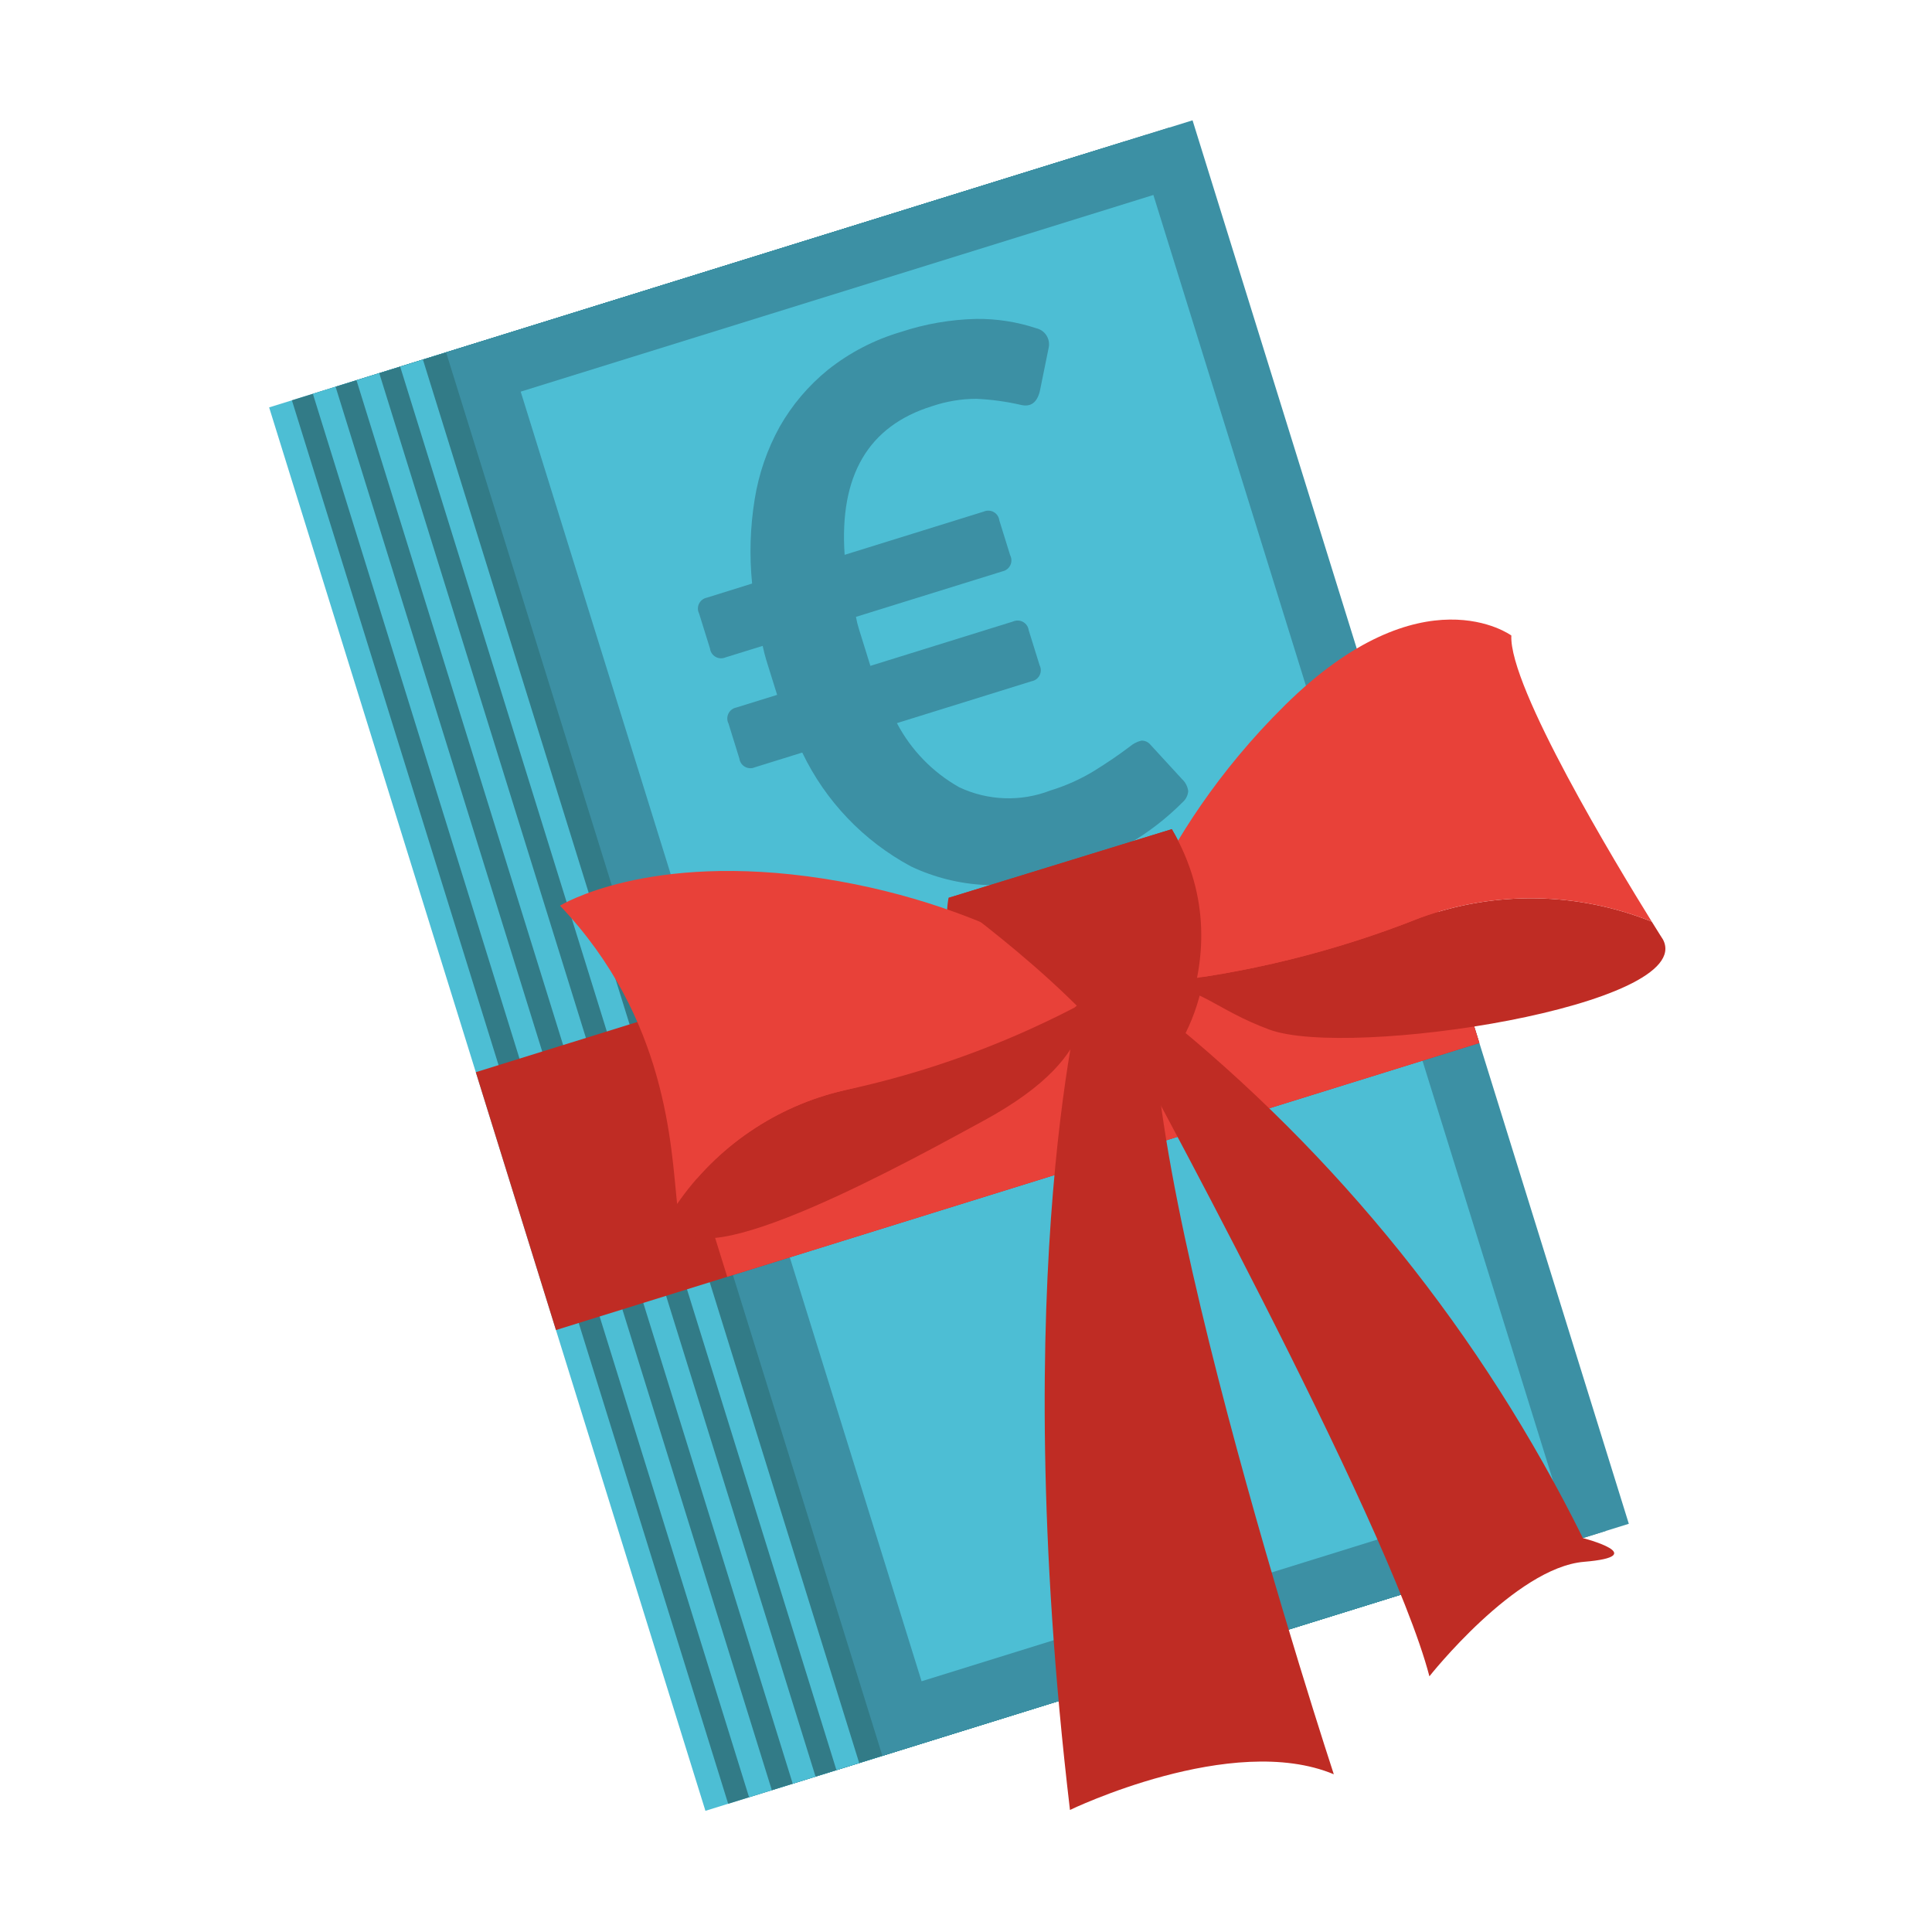 <?xml version="1.0" encoding="UTF-8"?>
<svg width="160px" height="160px" viewBox="0 0 160 160" version="1.1" xmlns="http://www.w3.org/2000/svg" xmlns:xlink="http://www.w3.org/1999/xlink">
    <title>cadeau</title>
    <g id="cadeau" stroke="none" stroke-width="1" fill="none" fill-rule="evenodd">
        <g id="Group" transform="translate(22.289, 9.965)" fill-rule="nonzero">
            <polygon id="Rectangle" fill="#4DBED4" transform="translate(60.802, 68.605) rotate(-17.266) translate(-60.802, -68.605) " points="30.901 10.216 90.702 10.216 90.702 126.993 30.901 126.993"></polygon>
            <polygon id="Rectangle" fill="#4DBED4" points="0 23.774 61.816 4.557 97.947 120.783 36.131 140"></polygon>
            <polygon id="Rectangle" fill="#4DBED4" transform="translate(48.972, 72.282) rotate(-17.268) translate(-48.972, -72.282) " points="21.538 16.36 76.406 16.36 76.406 128.204 21.538 128.204"></polygon>
            <polygon id="Rectangle" fill="#327B87" points="1.885 23.186 63.702 3.97 99.832 120.199 38.015 139.415"></polygon>
            <polygon id="Rectangle" fill="#327B87" transform="translate(50.856, 71.696) rotate(-17.267) translate(-50.856, -71.696) " points="23.424 15.773 78.287 15.773 78.287 127.618 23.424 127.618"></polygon>
            <polygon id="Rectangle" fill="#4DBED4" points="3.621 22.644 65.437 3.432 101.561 119.663 39.745 138.875"></polygon>
            <polygon id="Rectangle" fill="#4DBED4" transform="translate(52.592, 71.157) rotate(-17.265) translate(-52.592, -71.157) " points="25.158 15.235 80.025 15.235 80.025 127.079 25.158 127.079"></polygon>
            <polygon id="Rectangle" fill="#327B87" points="5.501 22.06 67.32 2.844 103.45 119.075 41.631 138.291"></polygon>
            <polygon id="Rectangle" fill="#327B87" transform="translate(54.474, 70.572) rotate(-17.266) translate(-54.474, -70.572) " points="27.041 14.65 81.907 14.65 81.907 126.493 27.041 126.493"></polygon>
            <polygon id="Rectangle" fill="#4DBED4" points="7.233 21.523 69.052 2.307 105.181 118.538 43.362 137.754"></polygon>
            <polygon id="Rectangle" fill="#4DBED4" transform="translate(56.208, 70.033) rotate(-17.271) translate(-56.208, -70.033) " points="28.775 14.111 83.641 14.111 83.641 125.954 28.775 125.954"></polygon>
            <polygon id="Rectangle" fill="#327B87" transform="translate(58.092, 69.444) rotate(-17.269) translate(-58.092, -69.444) " points="25.727 8.586 90.458 8.586 90.458 130.301 25.727 130.301"></polygon>
            <polygon id="Rectangle" fill="#327B87" transform="translate(58.093, 69.447) rotate(-17.268) translate(-58.093, -69.447) " points="30.659 13.524 85.526 13.524 85.526 125.369 30.659 125.369"></polygon>
            <polygon id="Rectangle" fill="#4DBED4" points="10.852 20.4 72.669 1.184 108.798 117.411 46.981 136.627"></polygon>
            <polygon id="Rectangle" fill="#4DBED4" transform="translate(59.824, 68.909) rotate(-17.269) translate(-59.824, -68.909) " points="32.391 12.987 87.257 12.987 87.257 124.83 32.391 124.83"></polygon>
            <polygon id="Rectangle" fill="#327B87" points="12.736 19.814 74.552 0.598 110.682 116.825 48.866 136.041"></polygon>
            <polygon id="Rectangle" fill="#327B87" transform="translate(61.71, 68.322) rotate(-17.265) translate(-61.71, -68.322) " points="34.276 12.4 89.144 12.4 89.144 124.244 34.276 124.244"></polygon>
            <polygon id="Rectangle" fill="#4DBED4" transform="translate(63.628, 67.726) rotate(-17.266) translate(-63.628, -67.726) " points="33.727 9.337 93.528 9.337 93.528 126.114 33.727 126.114"></polygon>
            <polygon id="Rectangle" fill="#3C90A4" points="14.656 19.216 76.473 0 112.603 116.229 50.786 135.445"></polygon>
            <polygon id="Rectangle" fill="#4DBED4" points="20.833 22.469 73.229 6.182 106.427 112.983 54.032 129.27"></polygon>
            <path d="M75.604,54.56 L73.003,51.729 C72.818,51.492 72.531,51.359 72.231,51.371 C71.872,51.459 71.539,51.632 71.26,51.875 C70.369,52.547 69.384,53.22 68.313,53.882 C67.185,54.568 65.975,55.11 64.712,55.496 C62.263,56.449 59.529,56.354 57.152,55.233 C54.955,53.997 53.163,52.152 51.99,49.921 L63.154,46.449 C63.439,46.396 63.683,46.211 63.811,45.95 C63.939,45.689 63.937,45.384 63.805,45.125 L62.904,42.228 C62.866,41.94 62.694,41.687 62.442,41.544 C62.189,41.402 61.884,41.386 61.617,41.502 L49.792,45.179 L49.173,43.186 L48.855,42.164 C48.745,41.822 48.659,41.474 48.597,41.121 L60.727,37.352 C61.012,37.295 61.253,37.107 61.38,36.846 C61.506,36.584 61.502,36.278 61.369,36.02 L60.47,33.127 C60.433,32.839 60.263,32.586 60.011,32.443 C59.758,32.3 59.454,32.284 59.188,32.4 L47.66,35.984 C47.211,29.418 49.621,25.316 54.889,23.677 C56.074,23.274 57.316,23.066 58.568,23.063 C59.813,23.12 61.051,23.289 62.266,23.569 C63.071,23.759 63.594,23.375 63.827,22.425 L64.561,18.818 C64.708,18.095 64.252,17.386 63.532,17.22 C61.931,16.689 60.251,16.427 58.564,16.446 C56.439,16.494 54.333,16.858 52.316,17.527 C50.119,18.172 48.068,19.237 46.276,20.662 C44.662,21.972 43.307,23.571 42.28,25.377 C41.246,27.245 40.546,29.278 40.21,31.386 C39.836,33.692 39.765,36.038 39.997,38.363 L36.258,39.529 C35.973,39.583 35.73,39.768 35.602,40.029 C35.475,40.29 35.478,40.595 35.61,40.854 L36.511,43.746 C36.547,44.035 36.718,44.289 36.97,44.433 C37.223,44.577 37.529,44.593 37.796,44.477 L40.872,43.524 C40.957,43.931 41.059,44.332 41.176,44.715 L41.543,45.892 L42.07,47.581 L38.687,48.63 C38.403,48.686 38.161,48.872 38.035,49.133 C37.908,49.394 37.911,49.699 38.043,49.957 L38.942,52.854 C38.98,53.142 39.151,53.395 39.404,53.537 C39.656,53.679 39.961,53.695 40.227,53.578 L44.15,52.358 C46.076,56.384 49.236,59.691 53.172,61.798 C57.05,63.629 61.497,63.841 65.532,62.388 C67.523,61.78 69.437,60.942 71.235,59.891 C72.854,58.944 74.342,57.79 75.663,56.459 C75.925,56.228 76.086,55.904 76.114,55.556 C76.067,55.174 75.886,54.821 75.604,54.56 Z" id="Path" fill="#3C90A4"></path>
            <polygon id="Rectangle" fill="#BF2C24" points="17.115 78.83 93.587 55.058 100.225 76.412 23.753 100.184"></polygon>
            <polygon id="Rectangle" fill="#E84139" points="31.3 74.42 93.587 55.058 100.225 76.412 37.937 95.774"></polygon>
            <path d="M47.588,80.339 C41.975,81.642 37.052,84.998 33.786,89.745 C33.888,90.669 33.939,91.219 33.939,91.219 C34.933,96.334 53.849,85.73 59.113,82.878 C70.089,76.933 66.506,72.313 68.548,71.858 C64.56,72.307 56.858,78.189 47.588,80.339 Z" id="Path" fill="#BF2C24"></path>
            <path d="M74.282,78.138 C74.282,78.138 81.391,70.081 74.756,58.703 L56.268,64.391 C56.268,64.391 53.424,76.716 74.282,78.138 Z" id="Path" fill="#BF2C24"></path>
            <path d="M45.87,62.793 C31.329,60.545 24.086,65.038 24.086,65.038 C33.003,74.414 33.283,85.074 33.786,89.745 C37.052,84.998 41.975,81.642 47.588,80.339 C54.231,78.921 60.652,76.617 66.681,73.488 C67.942,72.462 68.793,71.823 68.793,71.823 C68.793,71.823 60.44,65.056 45.87,62.793 Z" id="Path" fill="#E84139"></path>
            <path d="M115.436,67.848 C115.436,67.848 115.08,67.296 114.504,66.363 C108.377,63.901 101.557,63.784 95.349,66.034 C88.285,68.846 80.867,70.674 73.305,71.466 C77.289,71.844 78.308,73.612 82.813,75.294 C89.451,77.764 118.262,73.308 115.436,67.848 Z" id="Path" fill="#BF2C24"></path>
            <path d="M102.874,42.665 C102.874,42.665 95.501,37.23 84.15,48.412 C72.777,59.638 70.203,71.209 70.203,71.209 C70.203,71.209 71.428,71.285 73.305,71.466 C80.867,70.674 88.285,68.846 95.349,66.034 C101.557,63.784 108.377,63.901 114.504,66.363 C111.565,61.624 102.666,46.925 102.874,42.665 Z" id="Path" fill="#E84139"></path>
            <path d="M74.004,69.324 C72.617,69.841 68.878,70.841 67.493,71.359 C67.493,71.359 61.004,94.928 66.321,139.928 C66.321,139.928 79.737,133.44 88.171,136.973 C88.171,136.973 69.421,79.962 74.004,69.324 Z" id="Path" fill="#BF2C24"></path>
            <path d="M74.756,58.703 L56.268,64.391 C56.268,64.391 69.542,73.872 72.385,80.508 C72.385,80.508 81.391,70.081 74.756,58.703 Z" id="Path" fill="#BF2C24"></path>
            <path d="M108.799,117.412 C100.444,100.524 88.502,85.665 73.807,73.872 L70.963,76.242 C70.963,76.242 92.769,116.061 96.088,128.86 C96.088,128.86 103.197,119.854 108.886,119.378 C114.575,118.904 108.799,117.412 108.799,117.412 Z" id="Path" fill="#BF2C24"></path>
        </g>
    </g>
</svg>